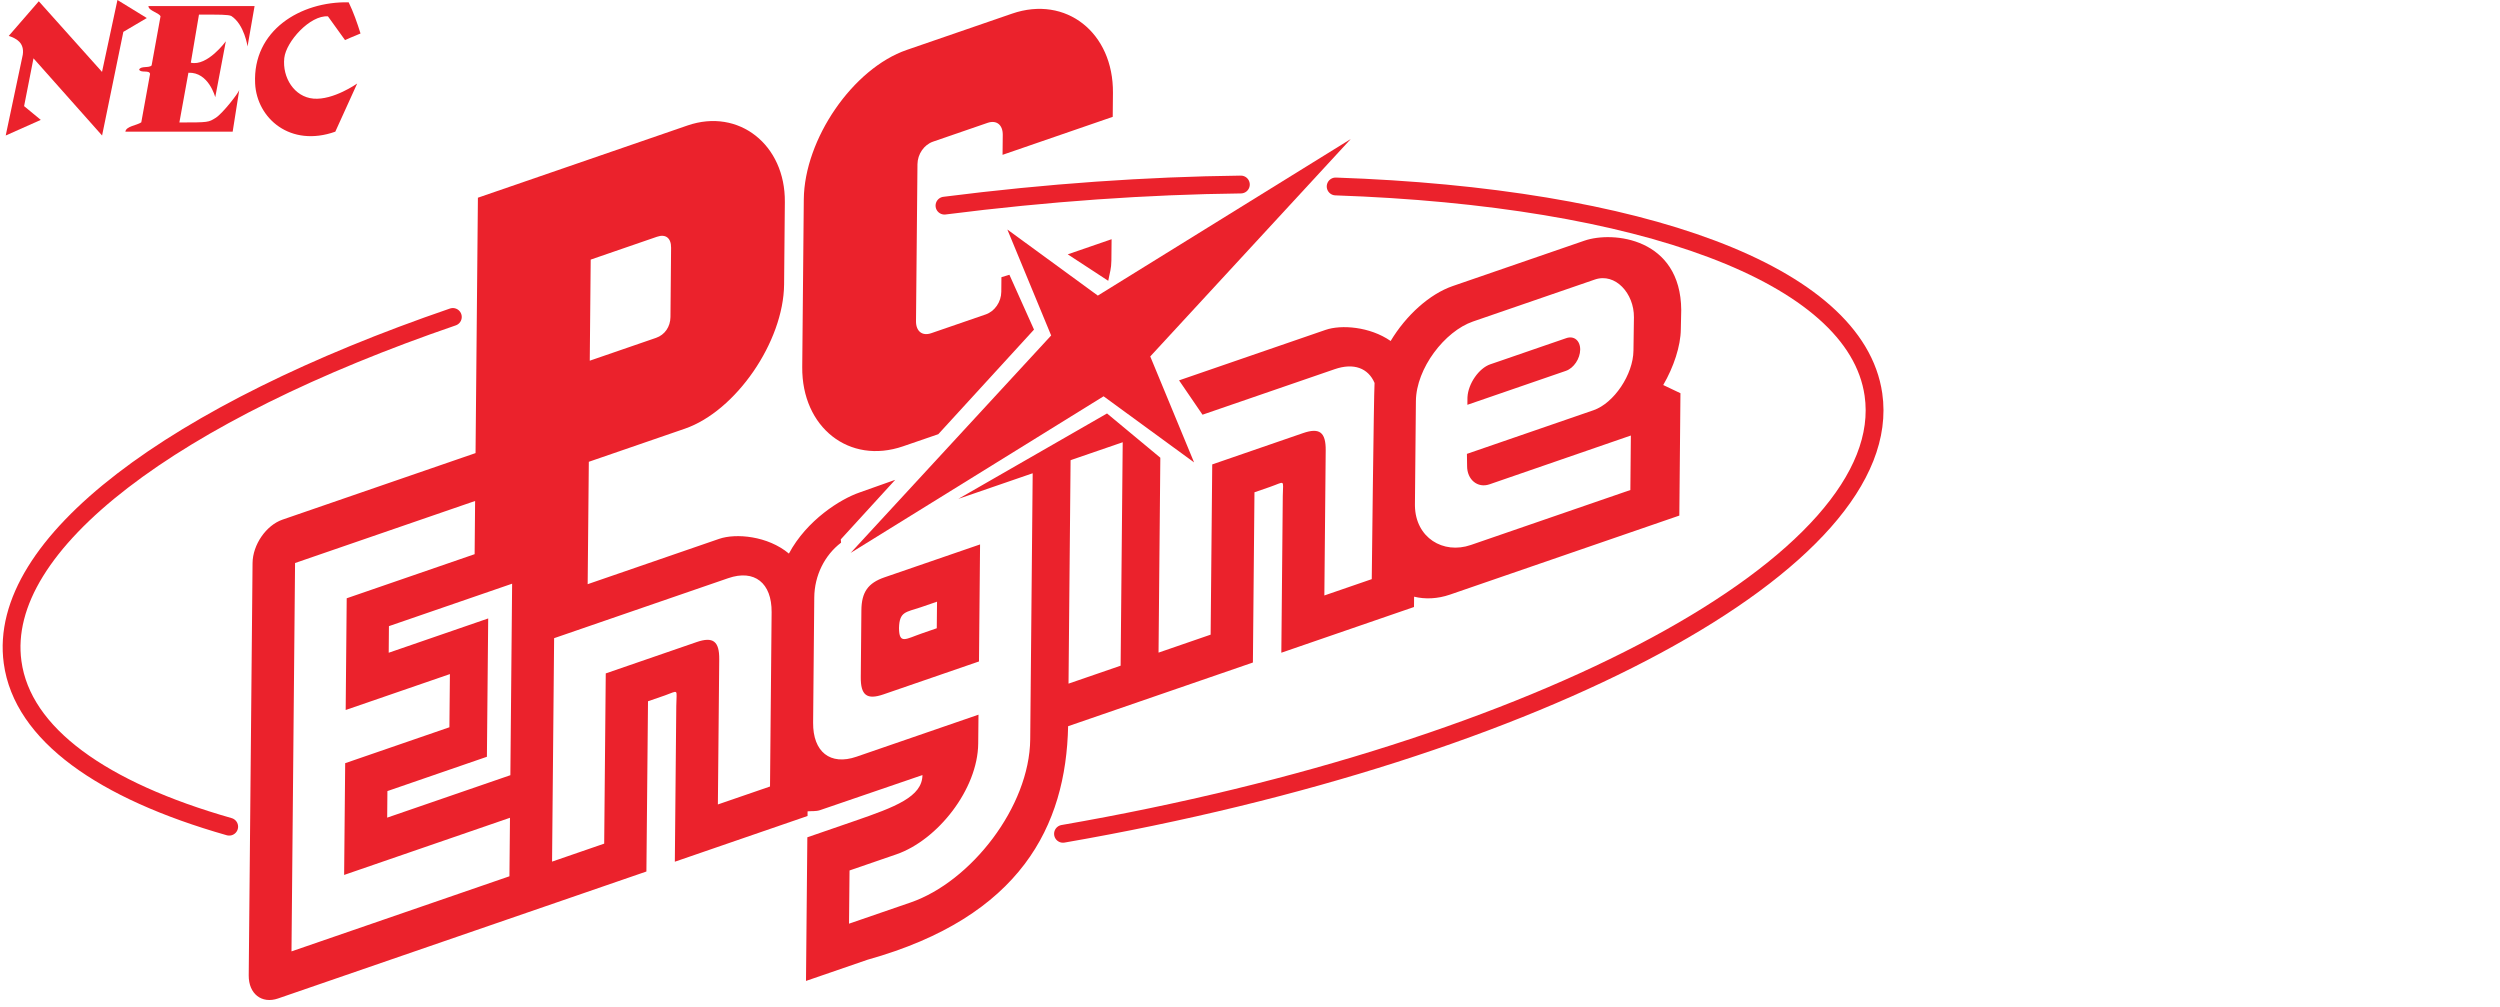 <svg width="432" height="174" xmlns="http://www.w3.org/2000/svg"><g fill="none" fill-rule="evenodd"><path d="M0 0h432v174H0z"/><path d="M39.604 142.85c-21.91-6.236-35.736-15.963-37.428-28.42-2.8-20.534 28.065-43.198 76.075-59.66M163.205 35.535c17.848-2.273 35.084-3.46 51.217-3.65M230.801 32.221c52.45 1.808 89.905 14.988 92.93 35.957 4.139 28.662-57.523 61.581-140.044 75.904" stroke="#EB222C" stroke-width="3.079" stroke-linecap="round" stroke-linejoin="round"/><path fill="#EB222C" fill-rule="nonzero" d="m198.763 61.594 34.65-37.571-43.708 27.057-15.637-11.422 7.572 18.313-34.65 37.572 43.708-27.063 15.637 11.423-7.572-18.309"/><path d="m101.911 62.329.162-17.469 11.461-3.95c1.504-.517 2.45.226 2.43 1.911l-.108 11.955c-.019 1.69-.98 3.086-2.483 3.603l-11.462 3.95zM244.5 87.159l.168-17.86c.054-5.65 4.985-12.059 9.853-13.738l21.06-7.254c3.549-1.224 6.803 2.406 6.762 6.528l-.082 5.754c-.04 4.122-3.369 9.082-6.917 10.305l-21.86 7.536.03 2.076c-.02 2.372 1.82 3.894 3.863 3.188l24.434-8.436-.086 9.418-27.564 9.498c-4.793 1.652-9.557-1.267-9.66-6.751l-.001-.263zm-59.3-7.71 8.804-3.029-.361 38.613-9.002 3.1.356-38.606.202-.077zm-52.141 56.46-9.009 3.1.234-25.071c.032-3.142-1.063-3.968-3.914-2.985l-15.695 5.412-.27 29.415-9.008 3.107.356-38.611 30.09-10.37c4.52-1.56 7.541.815 7.493 5.894l-.277 30.11zm-44.935 5.403-.094 10.111L50.37 164.4l.616-67.111 31.113-10.721-.084 9.195-22.105 7.62-.177 19.305 18.01-6.206-.086 9.19-18.01 6.206-.182 19.312 28.659-9.878zm.068-7.357-21.287 7.334.04-4.59 17.192-5.928.223-23.903-17.192 5.927.04-4.597 21.287-7.335-.303 33.092zm51.352 7.048.005-.804c.61-.061 1.458.03 2.144-.202l17.707-6.065c-.036 3.753-4.674 5.508-11.792 7.958l-8.1 2.795-.232 24.82 10.644-3.666c26.49-7.414 34.29-23.156 34.652-40.35l31.93-11.005.27-29.417 2.598-.897c2.789-.963 2.34-1.417 2.296 1.522l-.251 27.1 22.923-7.9.019-1.785c1.918.47 4.048.382 6.187-.353l39.645-13.661.194-21.143-2.976-1.417c1.813-3.115 3.013-6.75 3.04-9.627l.072-3.343c-.094-12.434-11.791-13.678-16.731-11.974l-22.752 7.84c-4.028 1.39-8.084 5.083-10.73 9.495-3.606-2.5-8.556-2.847-11.236-1.923l-25.327 8.727 4.053 5.933 22.847-7.868c3.293-1.137 5.794-.183 6.887 2.39l-.008.084c-.131 1.984-.482 33.81-.482 33.81l-8.19 2.821.233-25.077c.027-3.14-1.068-3.963-3.914-2.98l-15.694 5.411-.276 29.417-9.002 3.106.31-33.68-9.21-7.65-25.698 14.762 12.644-4.358.205-.065-.425 45.962c-.11 11.68-10.268 24.615-20.668 28.201l-10.644 3.665.09-9.196 8.097-2.788c7.117-2.456 14.069-11.238 14.138-19.153l.049-4.98L148 130.76c-4.52 1.559-7.543-.821-7.493-5.895l.199-21.608c.032-3.839 1.807-7.335 4.63-9.486l-.048-.567 9.405-10.292-6.168 2.19c-3.288 1.13-9.112 4.772-12.201 10.557-3.647-3.061-9.166-3.542-12.05-2.547l-22.724 7.834.199-21.15 16.579-5.713c8.825-3.04 17.07-15.022 17.165-24.927l.13-14.25c.094-9.912-7.985-16.267-16.81-13.227l-36.23 12.485-.408 44.13-33.362 11.499c-2.824.973-5.145 4.336-5.171 7.507l-.662 71.252c-.027 3.17 2.24 4.957 5.064 3.984l63.656-21.94.277-29.418 2.917-1.01c2.485-.894 2-1.19 1.969 1.826l-.25 26.91 22.929-7.9zm114.03-72.167-.01 1.115 17.032-5.87c1.343-.465 2.444-2.101 2.462-3.663.011-1.562-1.066-2.45-2.408-1.985l-4.378 1.505-6.978 2.408-1.77.605c-1.982.685-3.815 3.345-3.944 5.668l-.007.217zm-104.726 36.637-.106 11.533c-.031 3.147 1.063 3.968 3.915 2.985l16.512-5.69.186-20.222-16.513 5.685c-2.852.983-3.968 2.563-3.994 5.71zm6.5 3.052c.074-2.85 1.136-2.711 3.763-3.588l2.809-.965-.046 4.592-2.592.897c-2.785.96-3.912 1.95-3.934-.936z" fill="#EB222C" fill-rule="nonzero"/><path d="m178.676 56.953-4.25-9.474-1.38.419-.023 2.525c-.014 1.75-1.135 3.371-2.688 3.909l-9.416 3.243c-1.553.537-2.649-.324-2.634-2.074l.253-27.121c.015-1.744 1.135-3.366 2.688-3.903l9.417-3.244c1.552-.537 2.649.325 2.633 2.069l-.036 3.453 19.038-6.564.039-4.134c.094-10.433-8.128-16.903-17.424-13.704L156.68 8.63c-9.29 3.203-17.69 15.4-17.785 25.833l-.269 28.96c-.095 10.433 8.127 16.903 17.422 13.699l6.09-2.094 16.54-18.075M191.505 48.524c.27-1.466.53-2.051.543-3.508l.036-3.681-7.576 2.614 6.997 4.575" fill="#EB222C" fill-rule="nonzero"/><g fill="#EB222C" fill-rule="nonzero"><path d="M25.65 1.054H43.99l-1.216 6.97s-.54-3.778-2.798-5.257c-.56-.262-1.996-.244-5.594-.244l-1.409 8.31c2.87.675 6.051-3.697 6.051-3.697l-1.83 9.664s-1.122-4.376-4.638-4.23l-1.56 8.595c5.12 0 5.021-.036 6.259-.792 1.193-.729 3.98-4.32 4.086-4.823l-1.137 7.203H21.663c.137-.96 1.944-1.062 2.752-1.613l1.517-8.36c-.122-.748-1.589-.104-1.886-.746.252-.687 1.726-.236 2.154-.732l1.54-8.483c-.276-.642-2.09-.956-2.09-1.765zM60.252.402c.807 1.665 1.456 3.494 2.046 5.384-1.121.435-2.676 1.142-2.676 1.142L56.67 2.826c-3.075-.24-7.231 4.34-7.546 7.201-.368 3.386 1.738 6.73 5.038 7.016 3.438.298 7.558-2.61 7.558-2.61l-3.779 8.32c-7.793 2.773-13.56-2.318-13.856-8.32C43.633 5.268 51.925.217 60.252.401z"/><path d="M17.631 12.424 20.296 0l5.07 3.116-4.052 2.39-3.675 17.912L5.787 10.08l-1.623 8.259 2.883 2.378-6.06 2.7L3.933 9.47c.32-2.108-1.137-2.833-2.42-3.269L6.704.22 17.63 12.424z"/></g></g></svg>